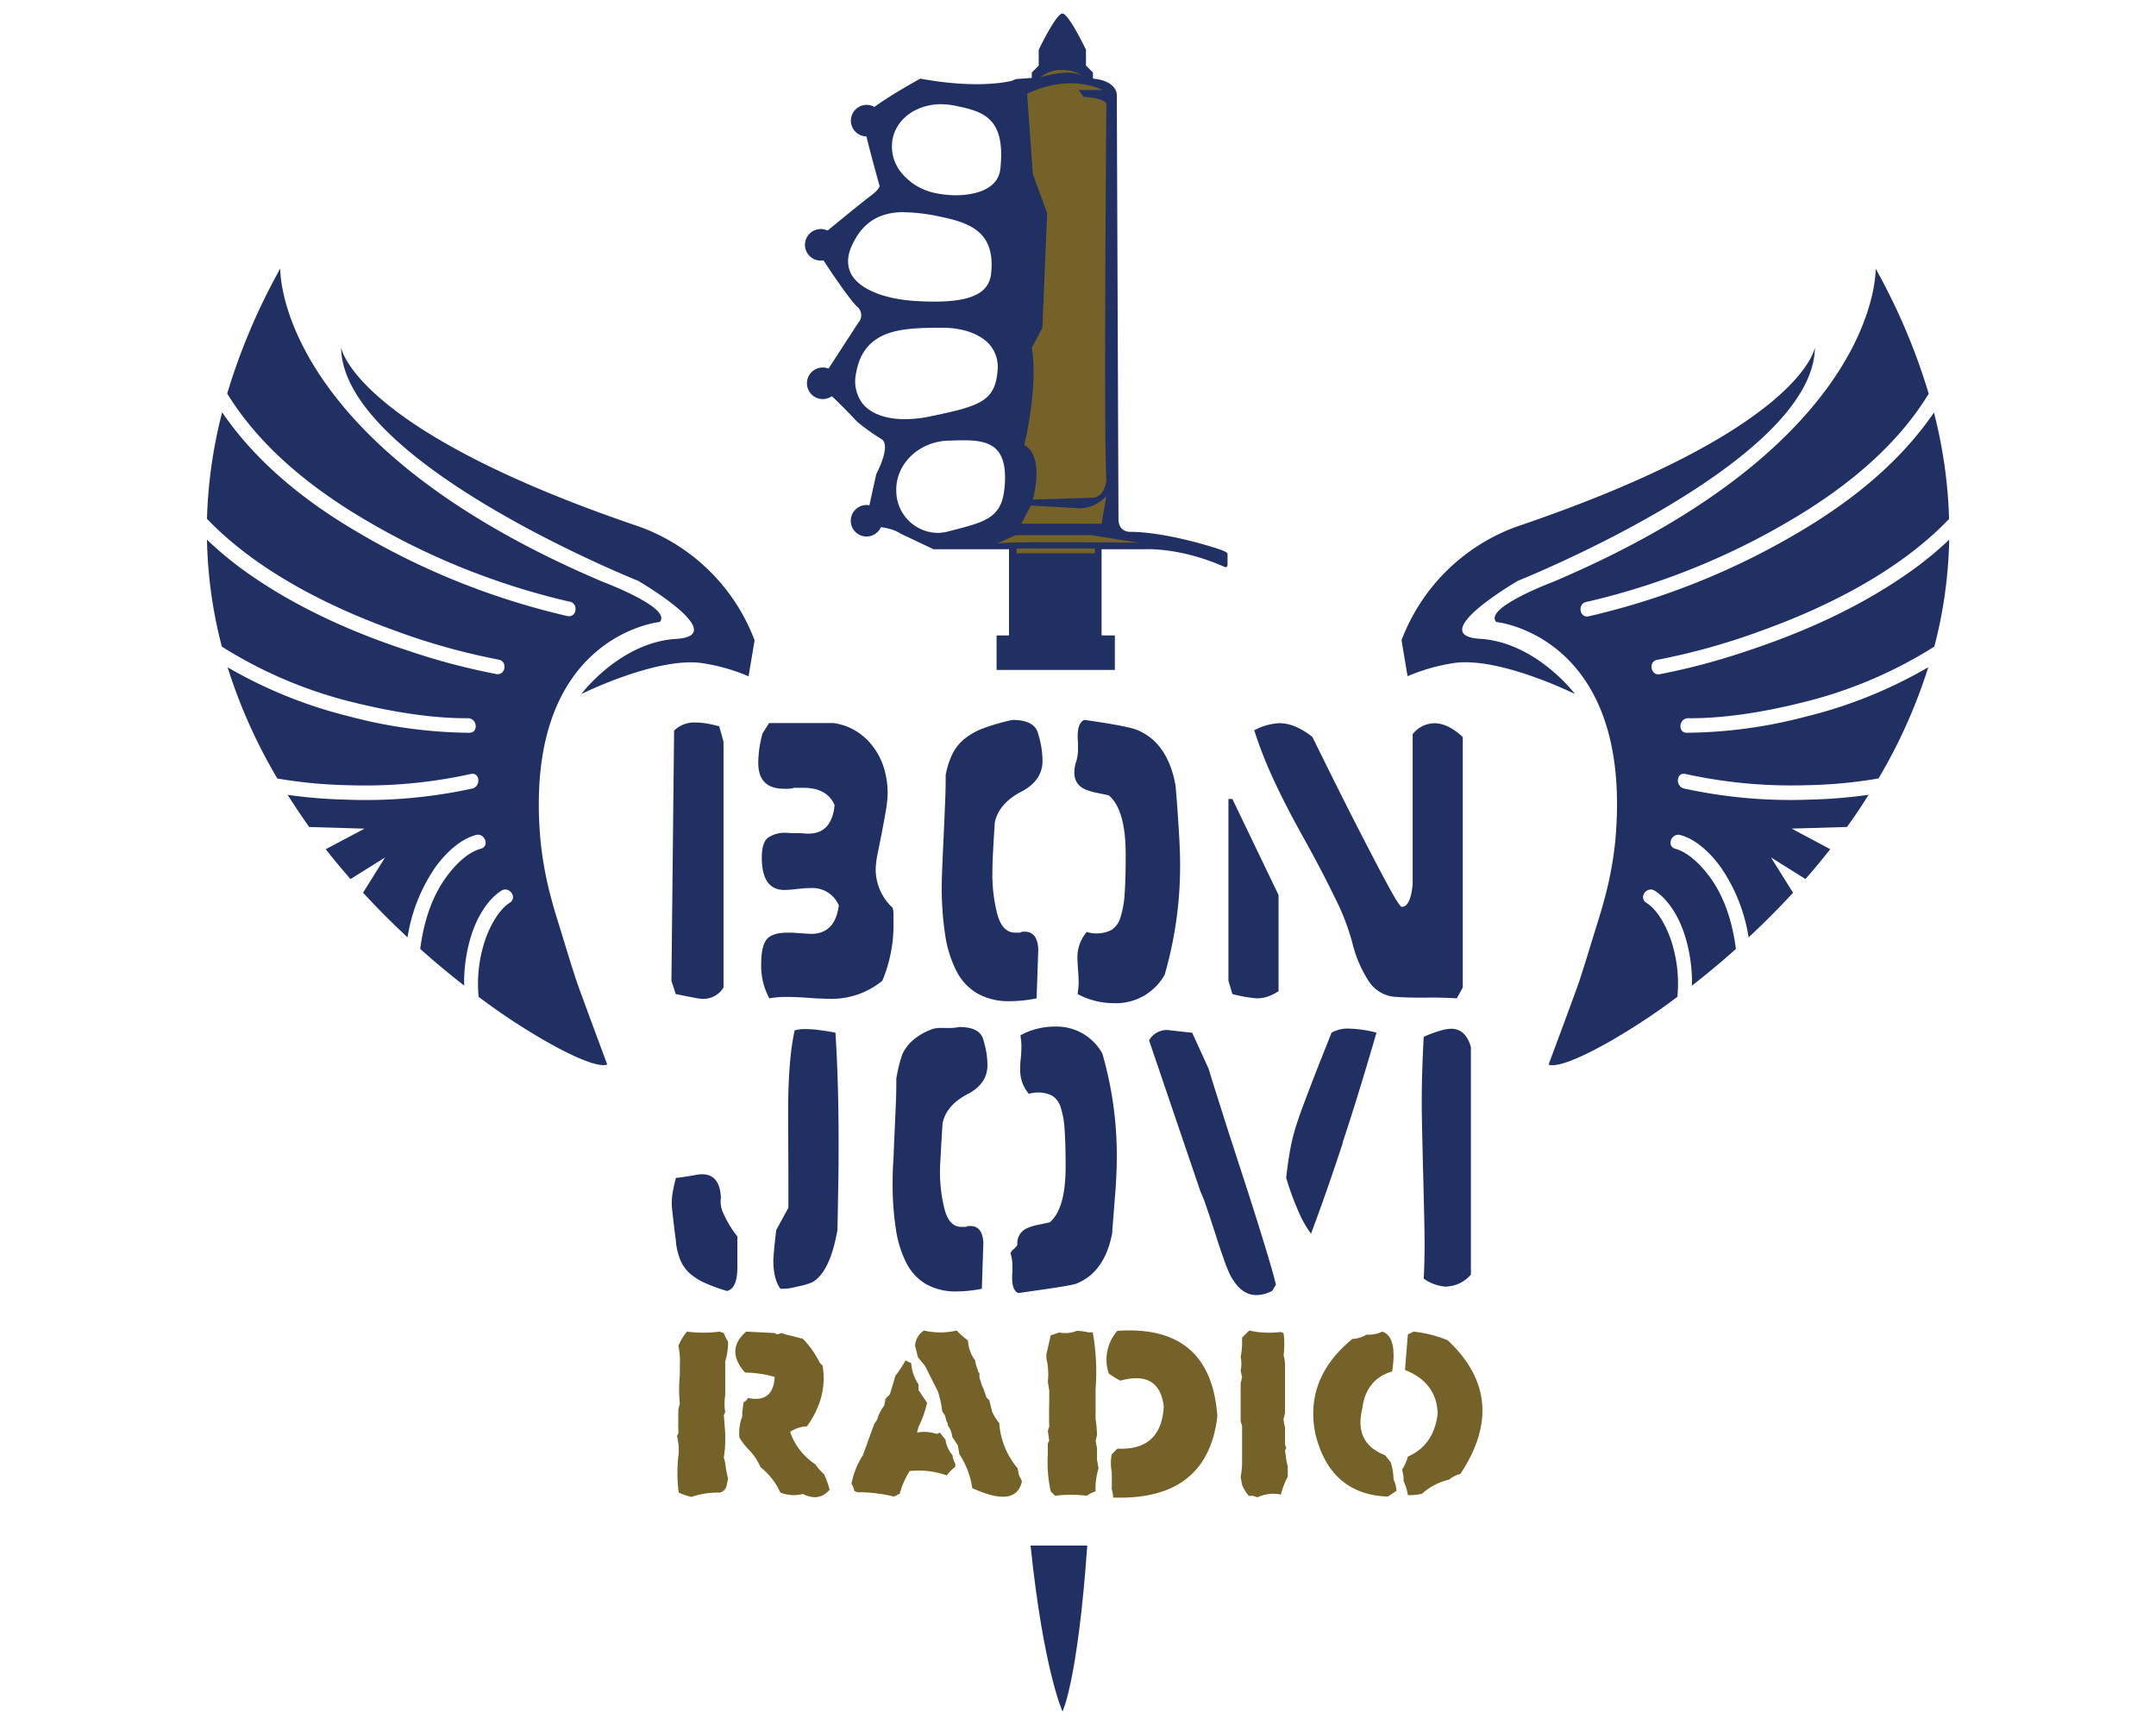 <svg xmlns="http://www.w3.org/2000/svg" viewBox="0 0 500 400"><defs><style>.cls-1{fill:#213062;}.cls-2{fill:#756228;}</style></defs><title>BonJoviRadio-126-500x400-P</title><g id="LOGO"><path class="cls-1" d="M162.74,231.61a14.52,14.52,0,0,1-1.86-.28c-1-.18-2.39-.46-4.17-.83l-1-3.08.62-58a6.64,6.64,0,0,1,5-1.88,16.32,16.32,0,0,1,2.52.22q1.33.22,2.94.66l1,3.54V229A5.48,5.48,0,0,1,162.74,231.61Zm44.47-19.43v1.55a33.51,33.51,0,0,1-2.59,13.69,18.44,18.44,0,0,1-12.05,4.19q-.69,0-2.1-.06c-.93,0-1.9-.09-2.9-.16s-2-.13-2.94-.17-1.69-.05-2.21-.05a22.23,22.23,0,0,0-4,.33,15.7,15.7,0,0,1-1.89-7.95c0-2.79.43-4.71,1.29-5.74s2.47-1.54,4.8-1.54c.28,0,.66,0,1.16,0l1.54.11,1.57.11c.52,0,.91.06,1.19.06q5.61,0,6.45-6.62a6.63,6.63,0,0,0-6.51-4c-.38,0-.85,0-1.41.05s-1.13.09-1.71.16-1.15.13-1.69.17-1,.06-1.29.06q-5.25,0-5.25-7.51c0-2.35.48-3.89,1.47-4.63a6.86,6.86,0,0,1,4.2-1.11,10.86,10.86,0,0,1,1.12.07c.47,0,1,0,1.47,0s1,0,1.44.06.8.06,1.09.06c3.63,0,5.67-2.21,6.09-6.63q-1.76-4-7.22-4h-2.17a5,5,0,0,1-1.4.22h-.91q-6,0-6-6a27.2,27.2,0,0,1,.2-3,29,29,0,0,1,.78-3.81l1.54-2.43h14.85a13.45,13.45,0,0,1,4.86,1.6,14.35,14.35,0,0,1,4,3.37,15.89,15.89,0,0,1,2.77,5,19.85,19.85,0,0,1,1,6.56,24.55,24.55,0,0,1-.42,3.81q-.42,2.49-.94,5.13c-.35,1.77-.67,3.42-1,5a21.09,21.09,0,0,0-.41,3.42,12.18,12.18,0,0,0,3.92,8.94C207.19,211.16,207.21,211.67,207.21,212.18Z"/><path class="cls-1" d="M273.4,192.87c.19,3,.28,5.59.28,7.73a90.59,90.59,0,0,1-.91,13A91.66,91.66,0,0,1,270.11,226a12.91,12.91,0,0,1-11.77,6.62,17.79,17.79,0,0,1-8.4-2.1c0-.44.09-.88.13-1.32a11.69,11.69,0,0,0,.08-1.32c0-.81-.05-1.82-.14-3s-.14-2.08-.14-2.59a8.91,8.91,0,0,1,2.17-6.18,7.31,7.31,0,0,0,2,.33,7.4,7.4,0,0,0,3.68-.78,5,5,0,0,0,2.1-2.86,22,22,0,0,0,1-5.63c.17-2.36.24-5.37.24-9.05q0-10.37-3.92-13.69c-1-.22-1.94-.42-2.87-.6a13.46,13.46,0,0,1-2.56-.77,4.37,4.37,0,0,1-1.85-1.44,4.22,4.22,0,0,1-.7-2.59,7.4,7.4,0,0,1,.42-2.43,9.6,9.6,0,0,0,.42-3.09V172a6.2,6.2,0,0,1-.07-.77v-.55c0-2.06.51-3.31,1.54-3.75,7.09,1,11.26,1.84,12.46,2.43q6.94,3,8.69,12.8C273,186.29,273.21,189.86,273.4,192.87Zm-33,38.63a31.59,31.59,0,0,1-6.17.66,14.77,14.77,0,0,1-7.53-1.77,12.66,12.66,0,0,1-4.87-5.18,27.26,27.26,0,0,1-2.63-8.39,73.34,73.34,0,0,1-.8-11.48c0-1,.05-2.54.14-4.74s.2-4.56.32-7.06.21-4.92.31-7.23.14-4.14.14-5.46v-1.11a19.59,19.59,0,0,1,1.54-4.86,10.86,10.86,0,0,1,2.73-3.47,15.55,15.55,0,0,1,4.49-2.54,48,48,0,0,1,6.72-1.93q5.25,0,6,3.31a22,22,0,0,1,.77,3.42,20.72,20.72,0,0,1,.21,2.76c0,3-1.58,5.37-4.76,7.06q-5.4,2.77-6.31,7.28-.27,4.2-.41,7c-.1,1.87-.14,3.26-.14,4.14a37,37,0,0,0,1.19,10.26c.79,2.73,2.15,4.09,4.06,4.09h1.19a1.17,1.17,0,0,1,.63-.22h.42q2.94,0,3.15,4.08Z"/><path class="cls-1" d="M337.84,231.5c-2.39-.15-4.73-.2-7-.17s-4.64,0-7-.16a8,8,0,0,1-6.52-3.81,28.89,28.89,0,0,1-3.71-8.78,54.65,54.65,0,0,0-4.17-10.7q-3-6.18-7.24-13.8Q297.78,186.15,295,180a98.33,98.33,0,0,1-4.13-10.65,13.61,13.61,0,0,1,5.88-1.66,9.64,9.64,0,0,1,3.61.78,16.6,16.6,0,0,1,4,2.42q6.3,12.81,10.26,20.53t6.2,11.92q2.24,4.19,3.12,5.57c.58.92,1,1.38,1.15,1.38q2,0,2.52-5.19V170.25a6.49,6.49,0,0,1,5.05-2.54c2.09,0,4.29,1.07,6.57,3.2V229Zm-43.75-.44a7.75,7.75,0,0,1-2.62.44,31.47,31.47,0,0,1-5.67-1l-.91-3.08V185.26h.91l10.71,22.29v22.29A11.45,11.45,0,0,1,294.09,231.06Z"/><path class="cls-1" d="M188.48,297.28a3.07,3.07,0,0,1-.63.26,15.64,15.64,0,0,1-1.74.53l-2.24.51a9.6,9.6,0,0,1-2.11.26H181q-1.65-2.18-1.65-6.54c0-.48.06-1.31.17-2.49s.27-2.7.49-4.57l2.83-5.19v-5.29q0-5.2-.06-15.47v-1.56q0-12,1.51-18.79a7.93,7.93,0,0,1,2.57-.31,25.18,25.18,0,0,1,3,.21c1.15.14,2.44.34,3.89.62.22,3.46.4,7.29.53,11.47s.2,8.77.2,13.75c0,3.12,0,6.39-.07,9.82s-.11,7-.2,10.74Q192.5,294.89,188.48,297.28ZM171,294.17q-.06,4.56-2.37,5.19a37.14,37.14,0,0,1-5.27-1.92,13.68,13.68,0,0,1-3.46-2.23,8.62,8.62,0,0,1-2.07-2.91,15.35,15.35,0,0,1-1.06-4.15c0-.49-.12-1.16-.23-2s-.22-1.76-.33-2.7-.21-1.81-.3-2.64-.12-1.45-.12-1.87a14.8,14.8,0,0,1,.26-2.7,31.7,31.7,0,0,1,.72-3.11,10.6,10.6,0,0,0,1.06-.11l1.74-.26,1.81-.31a7.75,7.75,0,0,1,1.39-.16q4.22,0,4.41,5.51a6.15,6.15,0,0,0-.06,1,6.52,6.52,0,0,0,.65,2.6,26.24,26.24,0,0,0,1.42,2.7,21.89,21.89,0,0,0,1.35,2c.39.52.55.71.46.57Zm87-8.61q-1.63,9.24-8.16,12c-1.15.55-7,1.31-13.67,2.28-1-.41-1.44-1.59-1.44-3.53v-.52c0-.13,0-.38.06-.72v-1.35a9.14,9.14,0,0,0-.39-2.91c-.27-.76,1.53-1.52,1.53-2.28a4,4,0,0,1,.66-2.44,4.19,4.19,0,0,1,1.74-1.35,11.93,11.93,0,0,1,2.41-.73q1.32-.26,2.7-.57,3.69-3.12,3.69-12.87c0-3.46-.07-6.3-.23-8.51a20.72,20.72,0,0,0-.92-5.3,4.77,4.77,0,0,0-2-2.7,7.14,7.14,0,0,0-3.47-.72,7,7,0,0,0-1.91.3,8.37,8.37,0,0,1-2-5.81c0-.48,0-1.3.13-2.44s.14-2.09.14-2.85c0-.42,0-.83-.07-1.24s-.09-.84-.13-1.25a16.71,16.71,0,0,1,7.9-2,12.14,12.14,0,0,1,11.07,6.23,85.13,85.13,0,0,1,3.36,23.88q0,3-.26,7.27C258.5,278.33,258.25,281.68,257.94,285.56Zm-30.3,13.28a30,30,0,0,1-5.8.62,13.89,13.89,0,0,1-7.08-1.66,12,12,0,0,1-4.59-4.88,25.28,25.28,0,0,1-2.46-7.89,67.43,67.43,0,0,1-.76-10.79c0-.9,0-2.39.13-4.47s.19-4.29.3-6.64.2-4.62.3-6.8.12-3.9.12-5.14v-1a32,32,0,0,1,1.45-5.85,10.13,10.13,0,0,1,2.57-3.27,14.11,14.11,0,0,1,4.22-2.39c1.71-.66,3.82,0,6.33-.53,3.29,0,5.18,1,5.66,3.11a23.22,23.22,0,0,1,.73,3.22A19.64,19.64,0,0,1,229,247c0,2.83-1.49,5.05-4.47,6.64q-5.08,2.59-5.94,6.85c-.17,2.64-.3,4.83-.39,6.6S218,270.19,218,271a34.92,34.92,0,0,0,1.12,9.65c.74,2.56,2,3.84,3.82,3.84h1.12a1.18,1.18,0,0,1,.59-.2h.4q2.76,0,3,3.84Zm83.75-33.95q-3.78,11.52-7.41,21.18a24.06,24.06,0,0,1-2.77-4.83,65.93,65.93,0,0,1-3-8.14c.22-1.81.42-3.36.63-4.68s.43-2.59.72-3.84.64-2.54,1.08-3.89,1-3,1.72-4.88,1.57-4.17,2.6-6.8,2.3-5.82,3.79-9.55a7.56,7.56,0,0,1,4.08-.94,27.19,27.19,0,0,1,6.33.94Q315.19,253.38,311.39,264.89ZM295,299.36a9.29,9.29,0,0,1-1.91.73,7.48,7.48,0,0,1-1.78.21q-3.49,0-5.93-4.47a32.25,32.25,0,0,1-1.65-4.1q-1-2.85-2-6c-.68-2.11-1.33-4.07-1.94-5.86a28.93,28.93,0,0,0-1.38-3.54l-11.93-35.09a4.75,4.75,0,0,1,4.55-2.38c-.18,0,1.64.2,5.46.62l3.83,8.41q.45,1.56,1.58,5.13t2.6,8.21q1.49,4.62,3.2,9.86T291,281.35q1.58,5,2.9,9.39c.87,2.91,1.56,5.3,2,7.17Zm40.52-1a9.78,9.78,0,0,1-5.34-1.87q.19-3.52.2-8,0-2.19-.1-6.64t-.23-9.51c-.09-3.35-.16-6.57-.23-9.65s-.1-5.42-.1-7q0-4.14.13-8t.33-7.27a29.22,29.22,0,0,1,3.93-1.45,9.79,9.79,0,0,1,2.4-.42q3.42,0,4.61,4.26v52.74A7.82,7.82,0,0,1,335.54,298.32Z"/><path class="cls-2" d="M159.32,308.78a28.59,28.59,0,0,0,7.53,0l1,.33a10.93,10.93,0,0,0,1,2,15.12,15.12,0,0,1-.66,4.58v7.86a11.62,11.62,0,0,0,0,3.91l-.33.66.33,4.25v1a24.36,24.36,0,0,1-.33,4.58l.33,1.3a24,24,0,0,0,.66,3.61l-.33,1.62a2.11,2.11,0,0,1-1.63,1.63,18.93,18.93,0,0,0-6.54,1,15.66,15.66,0,0,1-2.95-1,35.51,35.51,0,0,1,0-9.15A13.14,13.14,0,0,0,157,333l.33-.66c-.05-1.47-.05-3.33,0-5.57l.33-1.3a32.13,32.13,0,0,1,0-6.53v-2.29a17.52,17.52,0,0,0-.33-4.58A12.41,12.41,0,0,1,159.32,308.78Zm13.73,0,6.54.33.66.33,1-.33,1,.33,3.94,1a21.58,21.58,0,0,1,3.92,5.57l.66.66q1.22,7.28-3.61,14.06a7.69,7.69,0,0,0-3.92,1.3,14.58,14.58,0,0,0,5.87,7.53,12.1,12.1,0,0,0,2,2.29,21.76,21.76,0,0,1,1.29,3.58q-2.43,2.88-6.2,1a8.53,8.53,0,0,1-5.24-.33,15.64,15.64,0,0,0-4.58-5.87,13,13,0,0,0-2.61-3.94,17.27,17.27,0,0,1-2.29-2.93,10.53,10.53,0,0,1,.66-4.91v-1l.3-2.29a1.78,1.78,0,0,0,1-1q5.91,1.25,6.21-4.88a25.9,25.9,0,0,0-6.87-1Q168.15,313,173.05,308.78Z"/><path class="cls-2" d="M210,315.45l1.32.66A9.89,9.89,0,0,0,213,321v1.32l2,2.95a24,24,0,0,1-2,5.62l-.33,1.3a9.11,9.11,0,0,1,4.61.33l.66-.33,1.32,1.65a7.19,7.19,0,0,0,1.63,3.61,5.75,5.75,0,0,0,.66,2v.66a12.6,12.6,0,0,0-2,2,19.59,19.59,0,0,0-8.57-1,17.57,17.57,0,0,0-2.31,5.26l-1.33.66a36,36,0,0,0-7.55-1h-1l-.66-.33a5.9,5.9,0,0,0-.66-1.65,18.34,18.34,0,0,1,2.64-6.59l2.62-7.22.66-1,.33-1,.66-1.32.67-1,.33-1.62,1-1,1.29-4.29A26.23,26.23,0,0,0,210,315.45Zm4.27-6.92a16.68,16.68,0,0,0,7.58,0,22.28,22.28,0,0,0,2.64,2.31,8.21,8.21,0,0,0,1.66,4.61,7.89,7.89,0,0,0,.66,2.31c-.05.22.06.43.33.64v1l.63,2,.33.66.34,1,.33,1,.66.63.66,2.65a10.62,10.62,0,0,0,1.65,2.64A18,18,0,0,0,236,340.47l.33,1.65.67,1.32q-1.26,6.31-11.52,1.63a19.38,19.38,0,0,0-3-7.88l-.33-2-1.32-2a5.06,5.06,0,0,0-1-2.62,1.48,1.48,0,0,0-.33-1l-.33-1.32-.66-1a23.48,23.48,0,0,0-1-4.61l-3-5.92-1.63-2-.33-1.32-.33-1.32A4.39,4.39,0,0,1,214.3,308.53Z"/><path class="cls-2" d="M249.72,308.6a12.72,12.72,0,0,1,2.7.36h1a51.5,51.5,0,0,1,.66,13.1v7a29.16,29.16,0,0,1,.33,3.71l-.33,1.35.33,1.68v2.67l.35,2a16.25,16.25,0,0,0-.68,5.37,5.79,5.79,0,0,0-2,1,31.27,31.27,0,0,0-7.4,0l-1-1a31,31,0,0,1-.69-8.39v-2.7l.33-.66L243,331.8l.33-1q-.08-2.26,0-5.7v-2.69l-.33-2a15.59,15.59,0,0,0-.33-5.39v-1l1-4.38,2-.66A7,7,0,0,0,249.72,308.6Zm9.41,0q21.69-1.5,23.19,19.84Q280,348,258.14,347.26a7,7,0,0,0-.33-2c.05-1.07.05-2.42,0-4a11.13,11.13,0,0,1,0-4l1.32-1.35q10.17.51,10.76-9.76-1-8.47-10.07-6a17.15,17.15,0,0,1-2.7-1.68A10.1,10.1,0,0,1,259.13,308.6Z"/><path class="cls-2" d="M289.7,308.53a21.22,21.22,0,0,0,7.35.33l.63.3a19.77,19.77,0,0,1,0,5.12,8,8,0,0,1,.33,2.54v10.86l-.33,1.27a6.41,6.41,0,0,0,.33,1.93v3.82a1.81,1.81,0,0,0,.31,1l-.31.64.31,2.24.33,1.6v2.24a18.66,18.66,0,0,0-1.6,4.14,8.58,8.58,0,0,0-5.42.64l-1-.33h-1a9.47,9.47,0,0,1-1.58-2.55l-.33-1.9a18,18,0,0,0,.33-3.84v-8l-.33-.94v-8.95l.33-1.27-.33-1.61a7.69,7.69,0,0,0,0-3.17,16.26,16.26,0,0,0,.33-3.54v-.94Z"/><path class="cls-2" d="M320.57,308.78q3.54,1.16,2.29,9.23-6.08,1.82-6.92,8.57-2,8.07,5.29,10.86l1.3,1.65a15.43,15.43,0,0,1,.66,4,6.45,6.45,0,0,1,.66,2.62l-2,1.32q-13.33-.48-16.79-14.49-2.64-12.84,8.57-22.07a6.53,6.53,0,0,0,3.28-1A7.16,7.16,0,0,0,320.57,308.78Zm7.25,0a29,29,0,0,1,7.91,2q14.49,13.58,2.95,31a6.77,6.77,0,0,0-2.62,1.32,14.28,14.28,0,0,0-6.29,3.28,14.33,14.33,0,0,1-3.27.33,11.59,11.59,0,0,0-1-3.3v-1l-.33-1.65a9.94,9.94,0,0,0,1.33-3q6-2.61,6.91-9.89-.18-7.25-7.58-10.2l.67-8.24Z"/><path class="cls-1" d="M148.25,122.12A44.84,44.84,0,0,1,175,148.48l-1.4,8.34a44.12,44.12,0,0,0-10.42-3c-10.5-1.76-28.38,7.12-28.38,7.12s9-12,22-12.79-8.82-13.47-8.82-13.47S79.41,107.29,79.1,80.56C79.1,80.56,81.9,99.61,148.25,122.12ZM111,231.15A147.53,147.53,0,0,0,124.12,240s13.17,8.11,16.71,6.85c0,0-6.36-17.08-7-19-1.34-4-2.56-8.07-3.8-12.11-.71-2.31-1.47-4.63-2.08-7a82.54,82.54,0,0,1-2.6-13.84C121.07,147.35,153,144.23,153,144.23c3-3.22-13-9.23-13-9.23C63.66,102.7,65,62.26,65,62.26a144.39,144.39,0,0,0-12.31,29C59.58,102.5,70,111.35,81.05,118.32a166.93,166.93,0,0,0,51,21.19l.09,0c2.12.47,1.57,3.81-.56,3.34a170.89,170.89,0,0,1-48.8-19.54c-11.94-7-23.12-15.91-31.05-27.4l-.21-.32A111.2,111.2,0,0,0,48,120.3c11.56,12.09,28.33,20.44,43.45,25.88a152.77,152.77,0,0,0,24.2,6.78c2.14.39,1.59,3.73-.56,3.34A154.25,154.25,0,0,1,95,151c-13.55-4.41-26.77-10.36-38.39-18.69A81.55,81.55,0,0,1,48,125.14a105.71,105.71,0,0,0,3.45,24.8,103,103,0,0,0,31.26,13.11c8.28,2,17.54,3.57,25.8,3.49,2.17,0,2.53,3.35.35,3.38A111.71,111.71,0,0,1,81,166.12a106.83,106.83,0,0,1-28.22-11.39,123,123,0,0,0,11.54,25.79A108.94,108.94,0,0,0,81,182.08a113.9,113.9,0,0,0,28.17-2.6c2.13-.51,2.44,2.87.35,3.37a115.66,115.66,0,0,1-29.4,2.57,113.65,113.65,0,0,1-13.41-1.11q2.43,3.85,5,7.46l12.83.38-9,4.77c1.88,2.4,3.81,4.71,5.75,6.92l8-5L84.2,207c3.45,3.75,6.93,7.21,10.31,10.35a39.43,39.43,0,0,1,6.39-16.16c2.2-3.1,5.63-6.51,9.42-7.56,2.1-.59,3.31,2.58,1.21,3.17-3,.82-5.63,3.43-7.61,6-3.79,4.9-5.65,11-6.47,17.24,3.6,3.21,7,6,10.19,8.51a36.78,36.78,0,0,1,1.83-12.19c1.21-3.57,3.5-7.71,6.78-9.81,1.84-1.18,3.82,1.57,2,2.76-2.51,1.6-4.41,5.07-5.55,8.12A31.89,31.89,0,0,0,111,231.15Z"/><path class="cls-1" d="M420.9,80.56c-.31,26.73-68.84,54.1-68.84,54.1s-21.84,12.66-8.82,13.47,22,12.79,22,12.79-17.89-8.88-28.39-7.12a44.26,44.26,0,0,0-10.42,3l-1.4-8.34a44.85,44.85,0,0,1,26.75-26.36C418.11,99.61,420.9,80.56,420.9,80.56ZM387.33,217.44c-1.13-3.05-3-6.52-5.55-8.12-1.85-1.19.13-3.94,2-2.76,3.28,2.1,5.57,6.24,6.78,9.81a36.51,36.51,0,0,1,1.82,12.19c3.16-2.46,6.6-5.3,10.2-8.51-.82-6.26-2.68-12.34-6.47-17.24-2-2.56-4.66-5.17-7.6-6-2.11-.59-.89-3.76,1.2-3.17,3.79,1,7.22,4.46,9.42,7.56a39.29,39.29,0,0,1,6.39,16.16c3.38-3.14,6.86-6.6,10.31-10.35l-5.12-8.18,8,5c1.93-2.21,3.86-4.52,5.74-6.92l-8.95-4.77,12.84-.38c1.73-2.41,3.42-4.89,5-7.46a113.65,113.65,0,0,1-13.41,1.11,115.62,115.62,0,0,1-29.39-2.57c-2.1-.5-1.78-3.88.34-3.37a113.94,113.94,0,0,0,28.17,2.6,108.82,108.82,0,0,0,16.6-1.56,123,123,0,0,0,11.54-25.79A106.83,106.83,0,0,1,419,166.12a111.71,111.71,0,0,1-27.82,3.8c-2.18,0-1.82-3.4.35-3.38,8.26.08,17.52-1.44,25.8-3.49a103,103,0,0,0,31.26-13.11,105.71,105.71,0,0,0,3.45-24.8,81.55,81.55,0,0,1-8.64,7.13C431.75,140.6,418.52,146.55,405,151a154.53,154.53,0,0,1-20.07,5.34c-2.15.39-2.71-3-.57-3.34a152.77,152.77,0,0,0,24.2-6.78c15.13-5.44,31.89-13.79,43.45-25.88a111.2,111.2,0,0,0-3.51-24.69l-.21.32c-7.93,11.49-19.11,20.36-31.05,27.4a170.89,170.89,0,0,1-48.8,19.54c-2.13.47-2.68-2.87-.56-3.34l.09,0a166.93,166.93,0,0,0,51-21.19c11.06-7,21.47-15.82,28.32-27.09a144.39,144.39,0,0,0-12.31-29S436.35,102.7,360,135c0,0-16,6-13,9.23,0,0,31.89,3.12,27.61,50.69a82.54,82.54,0,0,1-2.6,13.84c-.61,2.34-1.37,4.66-2.08,7-1.24,4-2.46,8.09-3.8,12.11-.64,1.94-7,19-7,19,3.55,1.26,16.71-6.85,16.71-6.85A147.53,147.53,0,0,0,389,231.15,31.89,31.89,0,0,0,387.33,217.44Z"/><path class="cls-1" d="M251.85,15.2V11.53s-4-8.4-5.47-8.4-5.49,8.4-5.49,8.4V15.2l-1.61,1.62v1.82h14.19V16.82Z"/><path class="cls-1" d="M283.58,127.66c-1.12-.48-13-4.34-21.62-4.34,0,0-2.57.07-2.57-3L259,21.84s-.07-3.68-7.09-3.68l-10.56-.25-5.74.43-.95.39s-7.33,2.08-21.22-.5c0,0-13.29,7.27-13.29,9.3S204,43.17,204,43.17s-.13.82-2.2,2.33-12.07,9.78-12.07,9.78a3.1,3.1,0,0,0,0,3.11c.95,1.64,6.94,10.73,9,12.67a2.58,2.58,0,0,1,.3,3.8l-8.19,12.62s-1,2.2.74,3.32,7.28,7.07,7.28,7.07a52.76,52.76,0,0,0,5.52,3.93c2.46,1.42-1.17,8.14-1.17,8.14l-1.59,7.24s-1.21,2.77-.69,3.58a3,3,0,0,0,1.85,1.3c1.12.13,4.1.34,6.08,1.68l7.63,3.62h49s8.2-.52,18.59,4.14c0,0,.6.21.6-.61v-2.5S284.71,128.13,283.58,127.66ZM206.3,32c1.24-6,8-9.65,15-8.19s12.66,3,11.33,15.43c-.65,6.06-8.71,7.66-15.79,6.21S205.08,38,206.3,32ZM196.78,57c4.66-10.63,14.2-8.76,21.27-7.3s13.51,3.76,12.4,14c-.66,6.06-7.31,7.53-17.67,7C201.45,70,193.19,65.21,196.78,57Zm1.11,29.46c2-11.43,12.77-10.82,19.93-11.07S232.66,78.24,232,86.22c-.62,7.4-4.61,8.67-16.17,11.07C204.09,99.73,196.35,95.28,197.89,86.44Zm35.66,27.46c-.89,7.31-6,8-13.29,10-7,1.91-12.8-3.29-13.06-9.87s5.38-12.16,12.59-12.45S235.17,100.52,233.55,113.9Z"/><path class="cls-1" d="M204.65,28A3.66,3.66,0,1,1,201,24.32,3.66,3.66,0,0,1,204.65,28Z"/><path class="cls-1" d="M194,56.76a3.66,3.66,0,1,1-3.66-3.65A3.66,3.66,0,0,1,194,56.76Z"/><path class="cls-1" d="M194.46,88.87a3.66,3.66,0,1,1-3.65-3.65A3.66,3.66,0,0,1,194.46,88.87Z"/><path class="cls-1" d="M217.38,124.93h0A11.07,11.07,0,0,1,206.54,114c-.28-7,5.66-12.84,13.22-13.14l.64,0c1,0,2.13-.08,3.18-.08,3.08,0,6.51.33,8.69,2.78,1.89,2.14,2.53,5.56,1.94,10.43-.87,7.11-5.5,8.34-11.91,10l-1.87.5A12,12,0,0,1,217.38,124.93Zm6.2-22.83c-1,0-2.1,0-3.13.08l-.64,0c-6.83.26-12.19,5.53-11.95,11.75a9.75,9.75,0,0,0,9.51,9.64h0a10.11,10.11,0,0,0,2.7-.38l1.88-.49c6.34-1.68,10.17-2.69,10.93-8.91.54-4.47,0-7.54-1.62-9.38C229.44,102.37,226.36,102.1,223.58,102.1Zm-13.76-3.48c-4.74,0-8.54-1.42-10.71-4a9.86,9.86,0,0,1-1.87-8.3c1.93-11.13,11.76-11.38,18.95-11.57l1.61,0,.84,0c5,0,9.2,1.53,11.66,4.2a9.35,9.35,0,0,1,2.36,7.39c-.67,8-5.31,9.31-16.69,11.67A30.36,30.36,0,0,1,209.82,98.62ZM218.64,76h-.8l-1.62,0c-7.09.18-15.93.41-17.67,10.47a8.56,8.56,0,0,0,1.58,7.22c1.91,2.27,5.35,3.51,9.69,3.51a29.08,29.08,0,0,0,5.88-.64c11.41-2.37,15.05-3.46,15.63-10.48a8,8,0,0,0-2-6.37C227.11,77.39,223.22,76,218.64,76Zm-2-4.66h0c-1.19,0-2.48,0-3.86-.11-8.06-.44-14-2.87-16.37-6.67-1.41-2.29-1.48-4.93-.19-7.86,2.6-5.95,7-8.84,13.4-8.84a44.1,44.1,0,0,1,8.6,1.14c6.87,1.42,14.11,3.84,12.93,14.68C230.36,70.57,222.47,71.36,216.6,71.36Zm-7-22.15c-5.92,0-9.79,2.55-12.19,8-1.09,2.5-1,4.74.11,6.64,2.08,3.37,7.8,5.63,15.32,6,1.35.07,2.62.11,3.78.11,8.63,0,12.7-2,13.19-6.48,1.05-9.75-5-11.82-11.88-13.23A42,42,0,0,0,209.58,49.21Zm12.15-2.56h0a25,25,0,0,1-5-.52A15,15,0,0,1,208,40.86a10.9,10.9,0,0,1-2.3-9c1.1-5.32,6.27-9,12.58-9a16.19,16.19,0,0,1,3.24.33c7.78,1.6,13.19,3.7,11.85,16.15C232.84,43.85,228.4,46.65,221.73,46.65Zm-3.5-22.47c-5.67,0-10.31,3.29-11.27,8A9.55,9.55,0,0,0,209,40a13.62,13.62,0,0,0,8,4.79,23.79,23.79,0,0,0,4.72.49c2.26,0,9.66-.45,10.27-6.12,1.31-12.22-4.3-13.37-10.81-14.71A14.8,14.8,0,0,0,218.23,24.18Z"/><path class="cls-1" d="M204.6,120.76a3.65,3.65,0,1,1-3.65-3.65A3.65,3.65,0,0,1,204.6,120.76Z"/><path class="cls-1" d="M255.47,147.34V123.42H234v23.92h-2.88c0,2.73,0,8,0,8h27.43s0-5,0-8Z"/><path class="cls-2" d="M238.2,21.77s8.86-4.87,17.5-.89h-5.54l1.11,1.56s4.43.22,5.31,1.54c0,0-.66,79.07,0,87,0,0,0,3.76-2.88,4.43l-14.18.44s2.89-10.18-2-12.62c0,0,3.32-13.29,1.76-22.59L241.74,76l1.11-26.58-3.33-9.08Zm-1.33,99.66h18.6l1.11-6.42a8.59,8.59,0,0,1-6,2.87l-11.53-.66Zm9.52-105.2a7.64,7.64,0,0,0-5.09,1.68s6.64-2.12,9.53-.35C250.83,17.56,249.5,16.23,246.39,16.23Zm17.73,109.63L253,124.09H235.54l-4.43,2C232,125.42,264.12,125.86,264.12,125.86Zm-10.2,1.33H235.76v1.1h18.16Z"/><path class="cls-1" d="M239,358.39c3,28.9,7.41,38.48,7.41,38.48s3.53-7.1,5.74-38.48Z"/></g></svg>